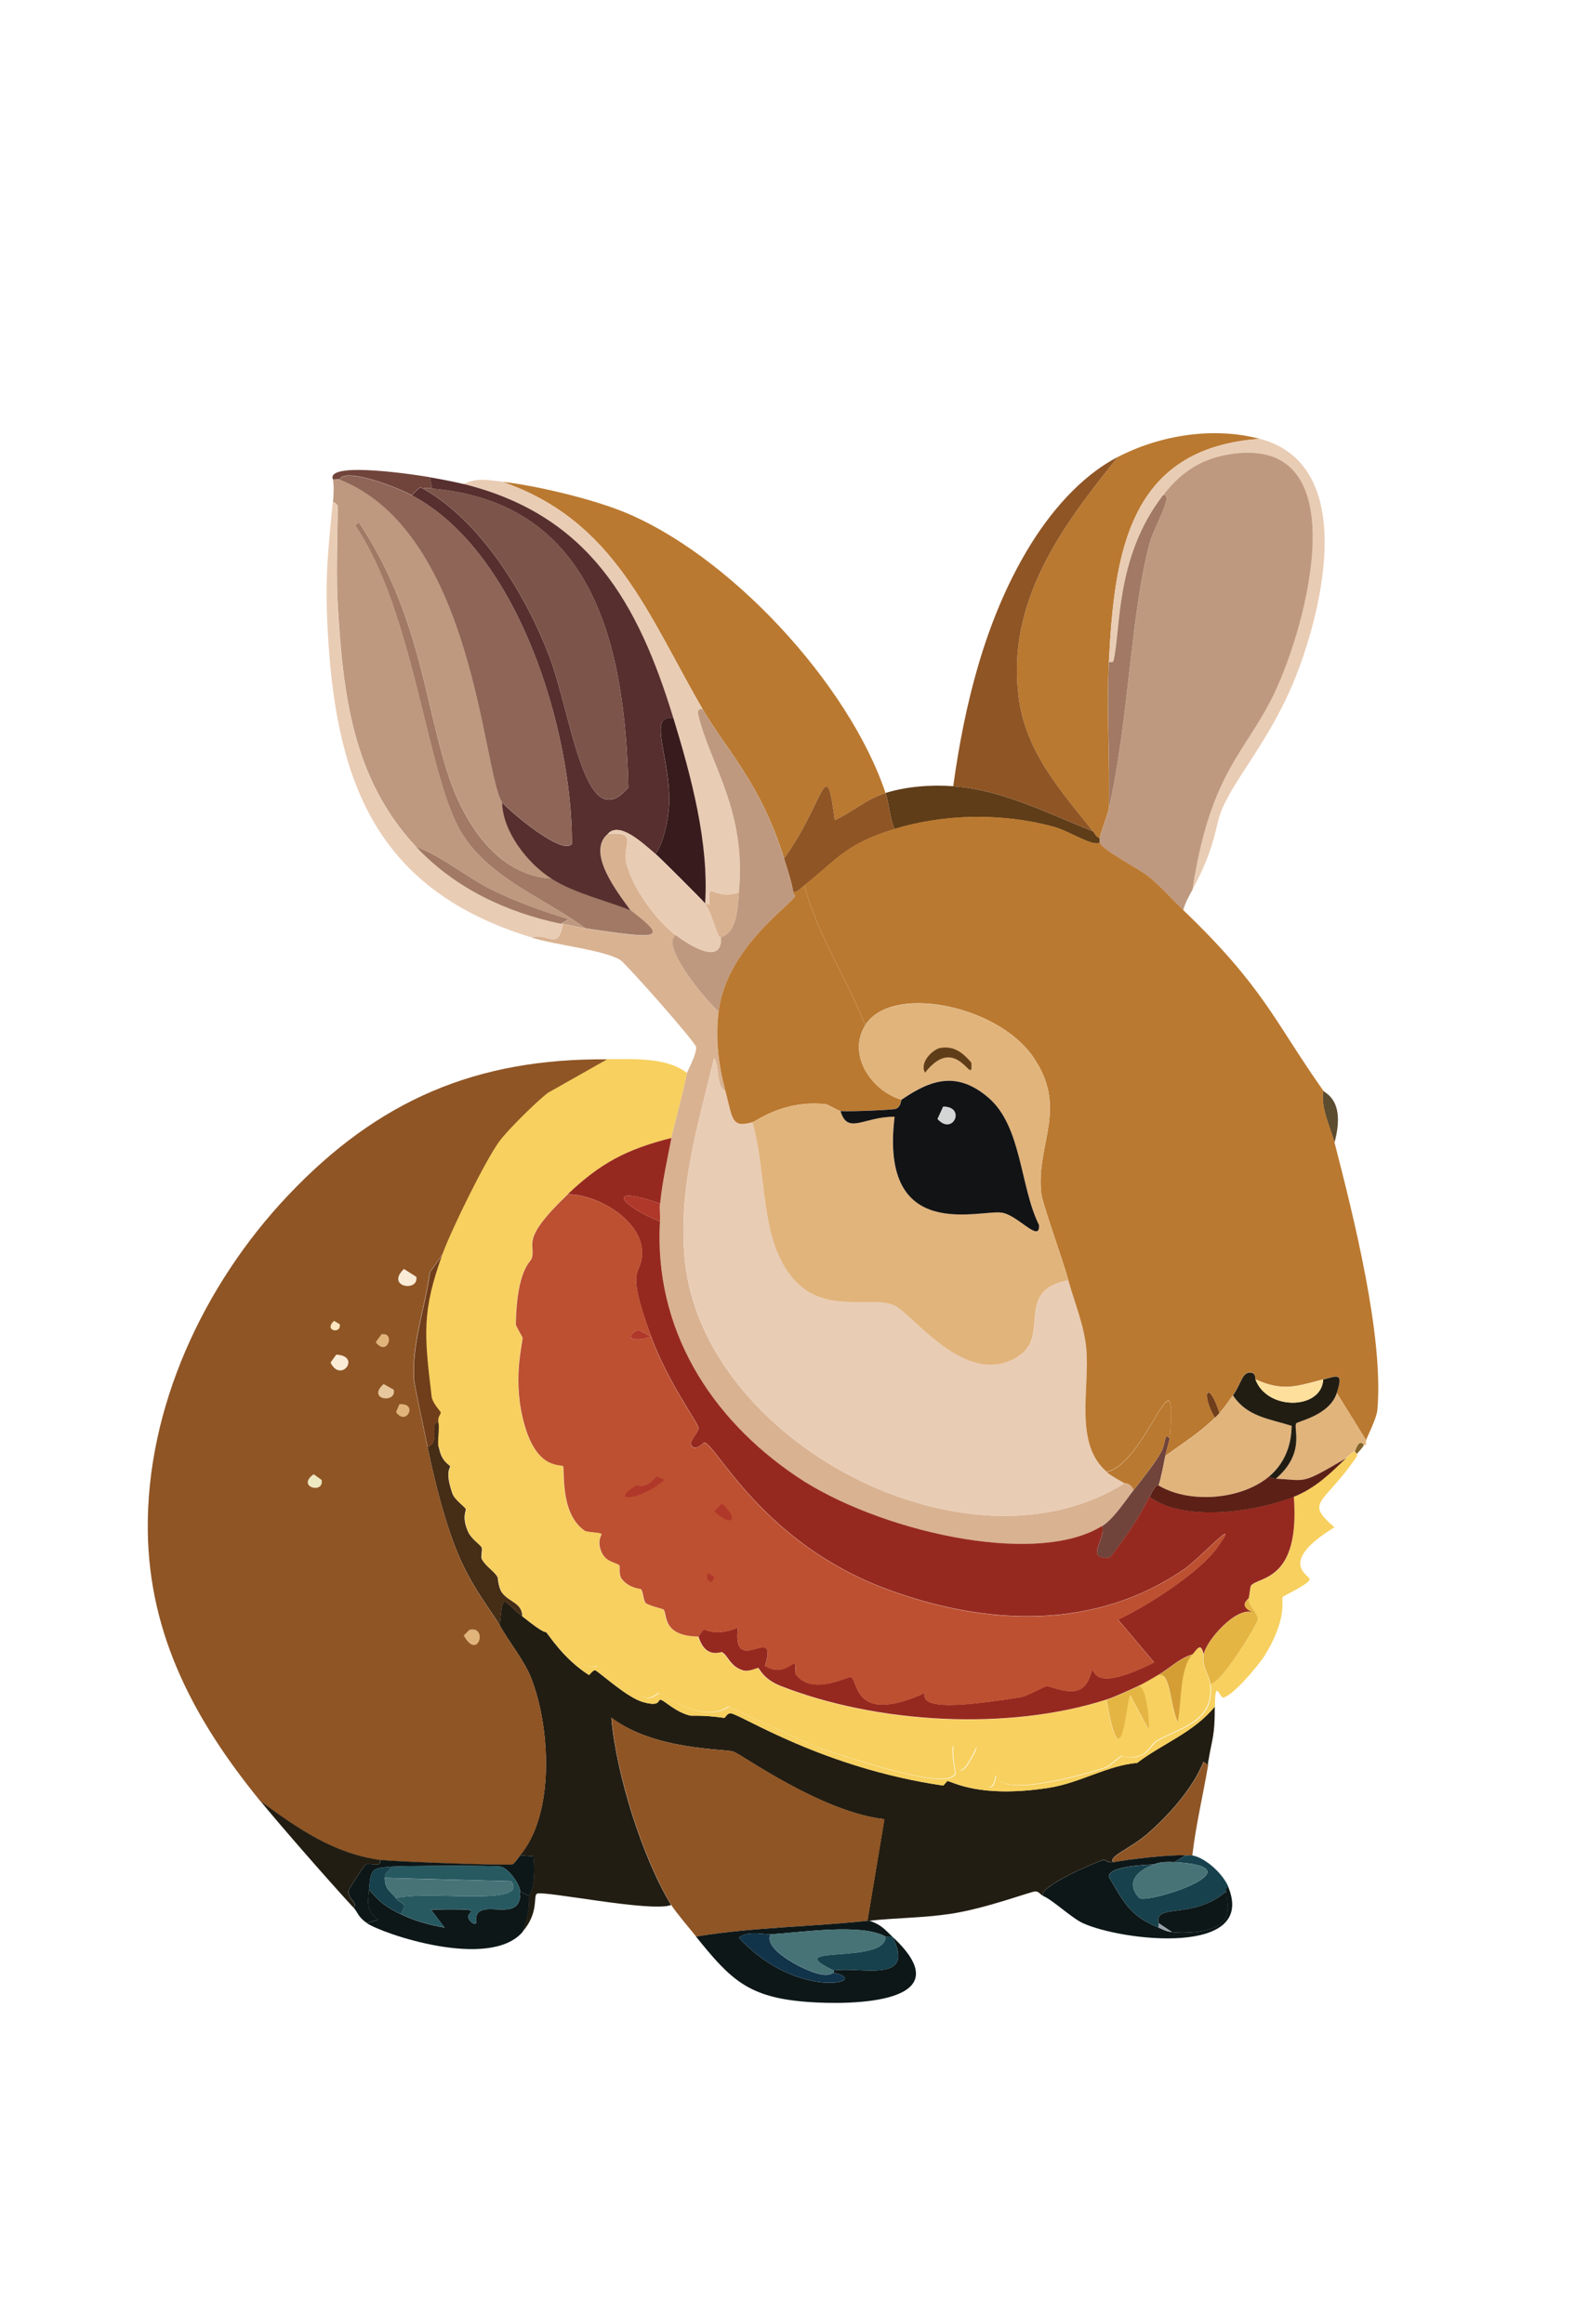 <?xml version="1.0" encoding="UTF-8"?>
<svg xmlns="http://www.w3.org/2000/svg" id="Ebene_1" data-name="Ebene 1" viewBox="0 0 179 262">
  <defs>
    <style>
      .cls-1 {
        fill: #e5b543;
      }

      .cls-1, .cls-2, .cls-3, .cls-4, .cls-5, .cls-6, .cls-7, .cls-8, .cls-9, .cls-10, .cls-11, .cls-12, .cls-13, .cls-14, .cls-15, .cls-16, .cls-17, .cls-18, .cls-19, .cls-20, .cls-21, .cls-22, .cls-23, .cls-24, .cls-25, .cls-26, .cls-27, .cls-28, .cls-29, .cls-30, .cls-31, .cls-32, .cls-33, .cls-34, .cls-35, .cls-36, .cls-37, .cls-38 {
        stroke-width: 0px;
      }

      .cls-2 {
        fill: #121315;
      }

      .cls-3 {
        fill: #703e1b;
      }

      .cls-4 {
        fill: #bf997f;
      }

      .cls-5 {
        fill: #bd5031;
      }

      .cls-6 {
        fill: #5c4c30;
      }

      .cls-7 {
        fill: #ede8c2;
      }

      .cls-8 {
        fill: #d4d6d5;
      }

      .cls-9 {
        fill: #381b1c;
      }

      .cls-10 {
        fill: #b0382a;
      }

      .cls-11 {
        fill: #e9ccb4;
      }

      .cls-12 {
        fill: #70443b;
      }

      .cls-13 {
        fill: #82632b;
      }

      .cls-14 {
        fill: #572f2e;
      }

      .cls-15 {
        fill: #fbe6bf;
      }

      .cls-16 {
        fill: #ba7930;
      }

      .cls-17 {
        fill: #a17964;
      }

      .cls-18 {
        fill: #5c2016;
      }

      .cls-19 {
        fill: #faecd7;
      }

      .cls-20 {
        fill: #7c544a;
      }

      .cls-21 {
        fill: #17414c;
      }

      .cls-22 {
        fill: #e7c79d;
      }

      .cls-23 {
        fill: #fedf9c;
      }

      .cls-24 {
        fill: #d59e35;
      }

      .cls-25 {
        fill: #0d1718;
      }

      .cls-26 {
        fill: #275961;
      }

      .cls-27 {
        fill: #e1b47c;
      }

      .cls-28 {
        fill: #477377;
      }

      .cls-29 {
        fill: #462d16;
      }

      .cls-30 {
        fill: #f7d05f;
      }

      .cls-31 {
        fill: #8f5525;
      }

      .cls-32 {
        fill: #12344a;
      }

      .cls-33 {
        fill: #98a2aa;
      }

      .cls-34 {
        fill: #d9b291;
      }

      .cls-35 {
        fill: #8e6557;
      }

      .cls-36 {
        fill: #221d12;
      }

      .cls-37 {
        fill: #96291f;
      }

      .cls-38 {
        fill: #5f3d18;
      }
    </style>
  </defs>
  <path class="cls-36" d="M58.88,182.21c2.68,2.15,2.54,1.67,2.67,1.78.26.22,1.92,2.98,4.83,4.83.04.03.49-.68.76-.51.76.47,3.57,3.06,5.34,3.56,2.13.6,1.57-.4,2.03-.25.47.15,1.68,1.41,3.31,1.78.19.04,1.29-.1,3.81.25.1.01.34-.58.76-.51,1.25.2,10.35,6.15,23.9,8.14.07.01.43-.52.51-.51.58.08,3.63,1.98,11.44.76,3.48-.54,6.65-2.54,9.92-2.8,2.9-2.2,6.37-3.41,8.77-6.36,0,3.46-.27,3.4-.76,6.36-.01.08.01.17,0,.25l-.51-.38c-1.22,3.04-4,6.15-6.49,8.26-1.76,1.49-4.32,2.48-3.69,3.05-.68.12-.86-.32-1.14-.25-.4.09-7.56,3.08-6.74,4.07-.37-.16-.46-.5-.89-.51-.5-.01-5.56,1.94-9.66,2.54-2.95.44-6.05.44-9.03.76-.08,0-.17,0-.25,0q.95-5.72,1.91-11.44c-7.2-.82-16.14-7.36-17.04-7.63-1.07-.32-8.86-.14-13.73-3.81.55,6.37,3.46,15.69,6.74,21.11-2.2.87-14.49-1.68-15.13-1.27-.45.28.28,2.11-1.65,4.32.95-2.53.7-3.69.76-4.07.04-.24.78-.79.51-4.45l-1.53-.13c3.98-4.73,3.4-14.52,1.27-19.96-.81-2.07-2.47-4.01-3.56-5.98.39-3.93.32-2.79,2.54-1.02"></path>
  <path class="cls-4" d="M38.29,54.05c15.19,6.04,16.12,32.98,18.31,36.36.08,3.33,2.88,6.9,5.59,8.65-6.12-.34-9.92-6.35-11.7-11.82-2.67-8.26-3.2-18.08-10.04-28.35q-.19.19-.38.38c6.7,9.92,8.04,28.13,11.95,34.58,3.13,5.17,9.34,7.36,13.99,10.81-.86-.13-1.69-.34-2.54-.51-.08-.02-.17.02-.25,0l.89-.51c-2.92-.89-5.92-1.95-8.65-3.31-2.89-1.44-5.84-3.95-8.52-4.83-7.33-7.81-8.32-17.58-8.9-27.84-.19-3.41.09-10.15,0-10.68-.01-.07-.35-.4-.51-.38.08-.8.13-1.73,0-2.54.25.03.62-.06.76,0"></path>
  <path class="cls-16" d="M70.07,57.61c12.09,4.82,25.62,19.47,29.75,31.79-2.12.65-3.74,2.15-5.72,3.05-1.06-7.85-1.08-2.09-5.72,4.32-2.64-8.5-6.57-12.33-9.15-16.78-6.17-10.6-9.87-21.3-22.63-25.68,3.8.42,9.93,1.89,13.48,3.31"></path>
  <path class="cls-31" d="M97.79,216.53c-6.42.69-12.93.72-19.32,1.78-.71-.88-2.35-2.82-2.8-3.56-3.27-5.42-6.19-14.74-6.74-21.11,4.87,3.68,12.66,3.5,13.73,3.81.9.27,9.84,6.8,17.04,7.63q-.95,5.72-1.91,11.44"></path>
  <path class="cls-11" d="M56.59,54.3c12.76,4.38,16.46,15.08,22.63,25.68-.54-.1-.61.22-.51.64,1.32,5.57,5.44,10.76,4.58,19.96-3,1.05-3.5-1.7-3.31,1.4l-.51-.13c.45-6.82-1.56-14.3-3.56-20.85-3.96-13.01-9.54-22.94-23.65-26.45,1.66-.72,2.65-.44,4.32-.25"></path>
  <path class="cls-11" d="M46.93,95.5c4.32,4.6,10.09,7.35,16.27,8.65.08.02.17-.02.25,0-.56,3.16-1.83.84-3.56,1.52-17-5.22-21.85-16.83-22.89-33.56-.41-6.57-.1-9.21.51-15.51.16-.02.5.31.51.38.09.53-.19,7.27,0,10.68.58,10.26,1.57,20.03,8.9,27.84"></path>
  <path class="cls-31" d="M136.18,198.99c-.57,3.4-1.39,6.75-1.78,10.17-.24-.04-.51.02-.76,0-1.66-.13-6.29.43-8.14.76-.63-.57,1.93-1.56,3.69-3.05,2.49-2.11,5.26-5.22,6.49-8.26l.51.38Z"></path>
  <path class="cls-29" d="M49.47,160.34c.14.8-.13,1.98,0,2.8.28,1.67,1.21,1.96,1.27,2.16.04.15-.62.58.25,3.05.27.77,1.39,1.45,1.52,1.78.05.12-.49.92.25,2.54.39.86,1.33,1.39,1.53,1.78.11.22-.11,1.05,0,1.27.45.86,1.3,1.29,1.78,2.03.05.08.1,1.22.51,1.78.79,1.07,2.27,1.14,2.29,2.67-2.22-1.77-2.16-2.91-2.54,1.02-.73-1.33-2.98-4.03-4.58-7.76-1.56-3.64-2.76-8.46-3.56-12.33,1.56-.64.08-2.86,1.27-2.8"></path>
  <path class="cls-3" d="M49.98,141.27c-2.41,6.58-2.1,9.26-1.27,16.15.09.79,1,1.68,1.02,1.78.05.3-.37.47-.25,1.14-1.19-.06.28,2.15-1.27,2.8-.33-1.58-1.5-7.12-1.52-7.5-.3-4.14,1.23-8.14,1.78-12.21l1.53-2.16Z"></path>
  <path class="cls-31" d="M68.54,119.4q-3.37,1.91-6.74,3.81c-1.3.99-4.57,4.23-5.47,5.47-1.6,2.19-5.38,9.91-6.36,12.59l-1.53,2.16c-.55,4.07-2.08,8.06-1.78,12.21.03.38,1.2,5.92,1.53,7.5.8,3.87,2.01,8.69,3.56,12.33,1.59,3.73,3.84,6.43,4.58,7.76,1.09,1.97,2.75,3.9,3.56,5.98,2.13,5.44,2.71,15.23-1.27,19.96-.18.21-.66.97-.89,1.02-.73.15-13.44-.31-14.88-.51-5.35-.76-9.24-3.54-13.48-6.61-7.34-8.99-12.57-18.63-12.71-30.51-.17-13.89,6.3-27.74,15.77-37.76,10.16-10.76,21.26-15.53,36.11-15.38"></path>
  <path class="cls-19" d="M45.53,143.05q.7.45,1.4.89c.3,1.76-3.52,1.14-1.4-.89"></path>
  <path class="cls-19" d="M37.9,152.71c2.87.13.52,3.28-.64.89q.32-.45.64-.89"></path>
  <path class="cls-27" d="M52.91,183.73c2.12-.53,1.01,3.59-.64.64q.32-.32.64-.64"></path>
  <path class="cls-22" d="M43.24,156.02q.57.32,1.14.64c.37,1.61-3.12,1.14-1.14-.64"></path>
  <path class="cls-7" d="M35.36,166.19l.89.64c.33,1.64-2.92.8-.89-.64"></path>
  <path class="cls-27" d="M45.02,158.3c2.16-.19.79,2.54-.38.89q.19-.45.38-.89"></path>
  <path class="cls-27" d="M42.99,150.42c1.6-.33.71,2.62-.64.89q.32-.45.64-.89"></path>
  <path class="cls-15" d="M37.65,148.9q.32.19.64.38c.24,1.14-1.87.77-.64-.38"></path>
  <path class="cls-34" d="M76.17,105.41c-1.78,1.2,3.39,7.36,4.83,8.65-.37,3.01-.02,5.95.76,8.9-1.05-.32-.61-2.71-1.27-3.69-1.82,7.67-4.05,14.58-3.31,22.63,1.92,20.7,31.95,36.44,49.59,25.3.06.03.62-.12,1.02.76-.95,1.22-2.28,3.27-3.56,4.07-7.58,4.72-25.47.5-34.46-5.59-9.81-6.65-16.05-16.72-15.38-28.73.04-.67-.06-1.37,0-2.03.22-2.31.83-5.07,1.27-7.37.22-1.13,1.19-4.54,1.78-7.37.03-.15,1.16-2.23,1.02-2.92-.13-.63-7.97-9.45-8.52-9.79-1.86-1.15-7.1-1.64-10.04-2.54,1.73-.68,3,1.63,3.56-1.53.85.17,1.68.38,2.54.51,8.33,1.23,9.43,1.29,5.09-2.03-1.43-1.97-5.07-6.56-2.54-8.65,3.48-.25,1.61,1.23,2.03,3.18.59,2.76,3.33,6.54,5.59,8.26"></path>
  <path class="cls-6" d="M150.42,128.81c-.41-1.61-1.59-3.91-1.27-5.85.19.27,2.59,1.04,1.27,5.85"></path>
  <path class="cls-17" d="M62.19,99.06c2.53,1.62,6.11,2.44,8.9,3.56,4.35,3.32,3.24,3.26-5.09,2.03-4.65-3.44-10.85-5.63-13.99-10.81-3.91-6.46-5.25-24.66-11.95-34.58q.19-.19.38-.38c6.84,10.27,7.37,20.1,10.04,28.35,1.77,5.48,5.57,11.49,11.7,11.82"></path>
  <path class="cls-17" d="M63.2,104.14c-6.18-1.3-11.95-4.04-16.27-8.65,2.67.89,5.63,3.39,8.52,4.83,2.73,1.36,5.73,2.42,8.65,3.31l-.89.51Z"></path>
  <path class="cls-4" d="M79.22,79.98c2.59,4.45,6.51,8.28,9.15,16.78.26.85.99,3.17,1.02,3.81,0,.25.26.34.26.38-.2.89-7.74,5.76-8.65,13.1-1.44-1.29-6.62-7.45-4.83-8.65,1.42,1.08,5.28,3.58,5.09.25,1.84-.56,1.87-3.32,2.03-5.09.86-9.21-3.26-14.39-4.58-19.96-.1-.42-.03-.74.51-.64"></path>
  <path class="cls-38" d="M107.45,88.63c5.53.4,10.71,3.08,15.77,5.09.22.27.36.68.76.76,0,.16-.03.36,0,.51-.81.51-3.39-1.28-5.21-1.78-5.7-1.56-12.28-1.48-17.93.25-.57-1.22-.61-2.85-1.02-4.07,2.41-.74,5.12-.94,7.63-.76"></path>
  <path class="cls-31" d="M99.82,89.39c.41,1.22.45,2.85,1.02,4.07-5.52,1.7-6.34,3.3-10.17,6.36-.37.29-.75.76-1.27.76-.02-.65-.75-2.97-1.02-3.81,4.64-6.41,4.67-12.17,5.72-4.32,1.98-.9,3.6-2.4,5.72-3.05"></path>
  <path class="cls-16" d="M142.03,49.47c-14.87,1.02-16.41,12.92-17.04,25.17-.28,5.47.13,11.05,0,16.53-.2.89-1.01,2.88-1.02,3.31-.4-.08-.55-.49-.76-.76-3.71-4.62-7.6-8.97-8.39-15.13-1.38-10.75,4.8-19.16,11.19-27.08,4.78-2.47,10.79-3.43,16.02-2.03"></path>
  <path class="cls-31" d="M123.22,93.72c-5.05-2.01-10.24-4.69-15.77-5.09,1.26-9.18,3.59-18.68,8.39-26.7,2.42-4.05,5.92-8.23,10.17-10.42-6.39,7.92-12.57,16.33-11.19,27.08.79,6.16,4.69,10.51,8.39,15.13"></path>
  <path class="cls-11" d="M142.03,49.47c11,2.94,7.07,19.05,4.07,26.7-2.77,7.06-6.81,11.34-8.39,15.13-.75,1.81-.59,3.96-3.31,9.03,2.03-13.29,5.97-15.42,9.15-22,3.83-7.91,9.66-29.71-5.21-27.08-3.14.56-5.32,2.1-7.25,4.58-5.42,6.99-4.74,15.13-5.59,18.69-.04.19-.34.13-.51.13.63-12.26,2.16-24.15,17.04-25.17"></path>
  <path class="cls-4" d="M134.4,100.33c-.39.72-.83,1.48-1.02,2.29-1.31-1.26-2.52-2.67-3.94-3.81-1.04-.84-5.31-3.03-5.47-3.81-.03-.15,0-.35,0-.51.01-.42.82-2.41,1.02-3.31,2.28-10.25,2.42-21.73,4.58-29.88.53-2.01,2.77-5.61,1.53-5.47,1.92-2.48,4.1-4.02,7.25-4.58,14.87-2.63,9.04,19.17,5.21,27.08-3.18,6.57-7.13,8.7-9.15,22"></path>
  <path class="cls-17" d="M125,91.17c.13-5.48-.28-11.06,0-16.53.17,0,.46.06.51-.13.85-3.56.17-11.69,5.59-18.69,1.25-.14-.99,3.46-1.53,5.47-2.16,8.15-2.3,19.63-4.58,29.88"></path>
  <path class="cls-14" d="M52.27,54.56c14.11,3.51,19.69,13.44,23.65,26.45-3.09-.62-.25,4.57-.51,9.79-.08,1.55-.6,4.2-1.53,5.47-1.4-1.19-4.03-3.7-5.34-2.29-2.53,2.09,1.11,6.67,2.54,8.65-2.79-1.12-6.37-1.94-8.9-3.56-2.72-1.74-5.52-5.31-5.59-8.64.39.6,6.74,6.13,7.88,4.7.03-12.78-6.01-32.93-18.05-39.29,1.28-1.38.97-.71,1.27-.76,6.55,3.7,11.61,12.02,14.24,18.94,2.52,6.65,3.97,20.56,8.9,14.75-.38-15.52-3.66-32.08-22.12-33.69q-.13-.64-.25-1.27c1,.16,2.86.53,3.81.76"></path>
  <path class="cls-12" d="M48.46,53.79q.13.64.25,1.27c-.54-.05-.27-.13-1.02,0-.3.05,0-.62-1.27.76-2.32-1.22-7.69-3.08-8.14-1.78-.14-.06-.51.03-.76,0-.73-1.88,7.53-.81,10.93-.25"></path>
  <path class="cls-35" d="M46.42,55.83c12.04,6.36,18.08,26.51,18.05,39.29-1.14,1.42-7.49-4.1-7.88-4.7-2.19-3.38-3.12-30.33-18.31-36.36.45-1.3,5.82.56,8.14,1.78"></path>
  <path class="cls-20" d="M48.71,55.07c18.47,1.61,21.74,18.17,22.12,33.69-4.94,5.81-6.38-8.1-8.9-14.75-2.63-6.92-7.69-15.24-14.24-18.94.75-.13.47-.05,1.02,0"></path>
  <path class="cls-9" d="M75.92,81c2,6.56,4.01,14.03,3.56,20.85-.23-.32-5.07-5.15-5.59-5.59.93-1.27,1.45-3.92,1.53-5.47.26-5.22-2.58-10.41.51-9.79"></path>
  <path class="cls-11" d="M73.88,96.26c.53.45,5.37,5.27,5.59,5.59.94,1.34,1.35,3.9,1.78,3.81.2,3.33-3.66.83-5.09-.25-2.26-1.72-5-5.51-5.59-8.26-.42-1.95,1.45-3.43-2.03-3.18,1.31-1.41,3.94,1.1,5.34,2.29"></path>
  <path class="cls-34" d="M83.29,100.58c-.16,1.76-.19,4.53-2.03,5.09-.44.09-.85-2.47-1.78-3.81q.25.06.51.13c-.2-3.1.31-.35,3.31-1.4"></path>
  <path class="cls-25" d="M98.04,216.53c1.34.48,1.64.94,2.54,1.78-.29-.03-.68.05-.76,0-2.73-1.52-9.44-.47-12.97-.25-.63.04-2.61-.47-3.56.38,6.64,7.24,15.21,4.91,10.68,3.94v-.26c3.04-.45,9.35,1.58,6.61-3.81,8.18,7.6-4.6,7.74-9.54,7.37-6.67-.5-8.64-2.46-12.59-7.37,6.4-1.06,12.91-1.09,19.33-1.78.08,0,.17,0,.25,0"></path>
  <path class="cls-28" d="M99.82,218.31c.12,3.24-12.21.81-5.85,3.81v.25c-.1-.02-.43.57-2.16,0-1.55-.52-5.81-2.67-4.96-4.32,3.53-.21,10.24-1.27,12.97.25"></path>
  <path class="cls-21" d="M100.58,218.31c2.74,5.4-3.57,3.36-6.61,3.81-6.37-3,5.96-.57,5.85-3.81.09.05.47-.03.76,0"></path>
  <path class="cls-32" d="M86.85,218.06c-.85,1.65,3.4,3.81,4.96,4.32,1.73.57,2.06-.02,2.16,0,4.53.96-4.04,3.3-10.68-3.94.95-.85,2.93-.34,3.56-.38"></path>
  <path class="cls-25" d="M133.64,209.16q-.64.38-1.27.76c-1.83-.1-2.17.25-2.29.25-.89.07-5.11.16-5.09,1.4,1.66,2.82,2.37,4.42,5.59,5.72.63.26.71.39,1.52.51,1.41.2,4.08.02,5.21-.76,1.49-1.03,1.02-2.21.89-3.81-.02-.3-.05-.53.25-.51,3.23,7.87-12.01,6.09-16.4,4.07-1.27-.59-3.37-2.59-4.45-3.05-.82-.99,6.33-3.98,6.74-4.07.29-.06.47.38,1.14.25,1.85-.33,6.47-.89,8.14-.76"></path>
  <path class="cls-21" d="M134.4,209.16c1.57.3,3.48,2.13,4.07,3.56-.3-.02-.28.21-.25.51-3.86,3.25-8.07,1.26-7.63,3.56.03.16-.01.34,0,.51-3.23-1.31-3.93-2.91-5.59-5.72-.03-1.24,4.19-1.33,5.09-1.4-1.96.68-3.27,2.07-1.65,3.81,1.41.54,13.64-3.54,3.94-4.07q.64-.38,1.27-.76c.25.02.52-.04.76,0"></path>
  <path class="cls-28" d="M132.37,209.92c9.7.52-2.53,4.61-3.94,4.07-1.61-1.75-.31-3.14,1.65-3.81.11,0,.46-.35,2.29-.25"></path>
  <path class="cls-25" d="M132.12,217.81l-1.53-1.02c-.44-2.3,3.77-.31,7.63-3.56.13,1.61.6,2.78-.89,3.81-1.13.78-3.8.96-5.21.76"></path>
  <path class="cls-33" d="M132.12,217.81c-.81-.11-.89-.25-1.53-.51-.01-.17.03-.35,0-.51l1.53,1.02Z"></path>
  <path class="cls-11" d="M81.77,122.96c.85,3.21.66,4.23,3.05,3.56,1.3,4.45,1.07,10.47,2.8,14.62,3.32,7.99,9.79,4.72,13.1,5.98,2.06.79,8.08,9.48,13.99,5.85,3.84-2.36-.46-7.46,5.72-8.65.7,2.58,1.78,5.02,2.03,7.76.41,4.44-1.42,10.7,2.29,13.86.57.49,1.38.9,2.03,1.27-17.64,11.14-47.66-4.6-49.59-25.3-.75-8.05,1.48-14.96,3.31-22.63.66.98.22,3.37,1.27,3.69"></path>
  <path class="cls-12" d="M131.86,162.12c0,.1-.35,1.24-.51,2.03-.17.85-.51,2.68-.76,3.31-.03.08-.16-.45-1.02,1.27-1.21,2.45-2.79,4.7-4.45,6.87-3,.33-.36-2.17-.89-3.56,1.28-.8,2.61-2.85,3.56-4.07.88-1.13,2.4-3.03,3.05-4.2.68-1.21.3-2.26,1.02-1.65"></path>
  <path class="cls-16" d="M123.98,94.99c.16.78,4.43,2.97,5.47,3.81,1.42,1.15,2.63,2.56,3.94,3.81,9.1,8.73,10.22,12.47,15.77,20.34-.31,1.94.86,4.24,1.27,5.85,2.15,8.37,5.56,21.87,4.83,30.13-.09,1.02-1.26,3.25-1.27,3.43q-1.65-2.67-3.31-5.34c.77-2.38.1-1.95-1.53-1.53-2.87.75-4.52,1.43-7.63,0-.04-.02.03-.67-.38-.76-1.13-.26-1.15,1.14-2.16,2.54-.51.71-.93,1.37-1.53,2.03-1.27-3.99-2.16-2.27-.51.51-1.59,1.62-3.76,2.98-5.59,4.32.16-.79.5-1.93.51-2.03.98-10.92-2.6,2.84-7.12,3.81-3.7-3.16-1.88-9.42-2.29-13.86-.25-2.73-1.33-5.17-2.03-7.75-.64-2.36-2.91-8.55-3.05-9.79-.62-5.6,3.17-9.62-1.02-15.51-4.08-5.74-15.92-8.09-18.82-3.43-2.04-5.2-5.39-10.16-6.87-15.77,3.83-3.05,4.65-4.66,10.17-6.36,5.65-1.74,12.23-1.81,17.93-.25,1.83.5,4.4,2.29,5.21,1.78"></path>
  <path class="cls-16" d="M97.53,115.58c-2.05,3.29.65,7.37,4.07,8.39-.05.03-.05.79-.64,1.02-.29.11-4.9.34-6.23.25-.21-.01-1.38-.73-1.65-.76-4.7-.53-7.85,1.92-8.27,2.03-2.39.67-2.2-.35-3.05-3.56-.78-2.94-1.13-5.89-.76-8.9.9-7.34,8.45-12.21,8.65-13.1,0-.04-.25-.13-.26-.38.52,0,.9-.47,1.27-.76,1.48,5.61,4.83,10.56,6.87,15.77"></path>
  <path class="cls-16" d="M131.86,162.12c-.72-.6-.33.44-1.02,1.65-.66,1.16-2.17,3.06-3.05,4.2-.4-.88-.96-.73-1.02-.76-.65-.37-1.46-.78-2.03-1.27,4.52-.97,8.1-14.73,7.12-3.81"></path>
  <path class="cls-3" d="M137.46,159.32c-.18.2-.33.33-.51.51-1.66-2.78-.76-4.5.51-.51"></path>
  <path class="cls-27" d="M153.98,162.37c0,.17-.02.35,0,.51h-.25c-.61-.81-.96.71-1.02.76-.05.04-.02-.2-1.02.76-5.1,3-4.36,2.47-7.88,2.29,3.34-2.86,1.98-5.6,2.29-6.23.13-.27,3.75-.89,4.58-3.43q1.65,2.67,3.31,5.34"></path>
  <path class="cls-27" d="M143.05,166.44c-3.14,2.64-8.97,3.1-12.46,1.02.25-.62.59-2.46.76-3.31,1.84-1.35,4-2.7,5.59-4.32.18-.18.33-.31.51-.51.59-.66,1.01-1.32,1.52-2.03,1.57,2.4,4.12,2.65,6.61,3.43-.02,2.21-.8,4.26-2.54,5.72"></path>
  <path class="cls-36" d="M141.52,155.51c1.31,3.55,7.47,3.42,7.63,0,1.62-.42,2.3-.85,1.53,1.53-.83,2.55-4.45,3.17-4.58,3.43-.31.63,1.05,3.36-2.29,6.23-.15,0-.62-.12-.76-.25,1.74-1.47,2.52-3.51,2.54-5.72-2.49-.78-5.04-1.03-6.61-3.43,1.01-1.41,1.03-2.8,2.16-2.54.41.09.34.74.38.76"></path>
  <path class="cls-23" d="M149.15,155.51c-.16,3.42-6.32,3.55-7.63,0,3.11,1.43,4.75.75,7.63,0"></path>
  <path class="cls-13" d="M153.73,162.88c-.03.24-.76.95-.76,1.02q-.13-.13-.25-.25c.06-.06.41-1.57,1.02-.76"></path>
  <path class="cls-25" d="M45.15,215.77c1.55.77,3.26,1.23,4.96,1.53q-.76-1.02-1.53-2.03c6.56-.1,4.03.1,4.2.89.05.25.58.91.89.63-.42-3.45,5.23.54,4.96-3.56q.51.25,1.02.51c-.06.38.19,1.54-.76,4.07-3.76,4.3-15.8.18-17.55-1.02q.64-.19,1.27-.38c-1.39-1.02-1.14-1.94-1.02-3.43,1.14,1.43,1.95,2,3.56,2.8"></path>
  <path class="cls-36" d="M42.86,209.67c.18.95-1.24.29-1.65.51-.16.08-1.87,2.75-1.91,2.92-.22.93,1.16,1.49.51,1.91-2.56-2.77-8.07-9.06-10.43-11.95,4.24,3.07,8.13,5.85,13.48,6.61"></path>
  <path class="cls-25" d="M59.65,213.74q-.51-.25-1.02-.51c-.06-.88-1.31-2.58-2.16-2.8-.6-.15-11.01-.11-12.33,0-2.2.17-2.36.19-2.54,2.54-.12,1.49-.37,2.41,1.02,3.43q-.64.19-1.27.38c-1.02-.7-1.01-1.22-1.53-1.78.66-.41-.73-.98-.51-1.91.04-.17,1.75-2.84,1.91-2.92.42-.22,1.83.45,1.65-.51,1.43.2,14.15.66,14.88.51.22-.05.71-.81.89-1.02l1.52.13c.27,3.66-.47,4.21-.51,4.45"></path>
  <path class="cls-26" d="M58.63,213.23c.27,4.1-5.38.11-4.96,3.56-.31.27-.84-.38-.89-.64-.17-.79,2.36-.99-4.2-.89q.76,1.02,1.53,2.03c-1.7-.3-3.41-.76-4.96-1.53.95-1.36-.08-1.16-.51-1.78,3.66-.93,15.07,1.01,12.97-1.91q-7.12-.19-14.24-.38c0-.7.56-.73.76-1.27,1.33-.11,11.73-.15,12.33,0,.85.22,2.1,1.92,2.16,2.8"></path>
  <path class="cls-21" d="M44.13,210.43c-.21.54-.75.57-.76,1.27-.02,1.33.85,1.69,1.27,2.29.43.62,1.46.42.51,1.78-1.61-.8-2.42-1.36-3.56-2.8.19-2.35.34-2.37,2.54-2.54"></path>
  <path class="cls-28" d="M44.64,213.99c-.42-.6-1.29-.96-1.27-2.29q7.12.19,14.24.38c2.1,2.92-9.31.97-12.97,1.91"></path>
  <path class="cls-30" d="M77.44,120.92c-.58,2.84-1.56,6.24-1.78,7.37-5.02,1.28-7.97,2.8-11.7,6.36-5.53,5.28-3.51,5.54-4.07,7.25-.12.37-1.67,1.25-1.78,7.37,0,.21.76,1.44.76,1.53,0,.8-1.2,4.91.25,9.92,1.48,5.07,4.15,4.29,4.32,4.58.21.34-.4,5.3,2.42,7.25.31.21,1.78.18,1.91.38.06.09-.56.75,0,2.03.53,1.21,1.72,1.14,2.03,1.53.05.06-.1,1.09.25,1.52.89,1.08,2.07,1.06,2.16,1.14.23.22.27,1.29.51,1.53.32.32,1.96.68,2.03.76.48.55-.23,2.98,3.94,3.05.79,2.62,2.52,1.69,2.67,1.78.69.41.87,1.57,2.29,2.03.73.24,1.65-.29,1.78-.25.16.04.52,1.24,2.54,2.03,10.82,4.25,25.64,5.1,36.74,1.53,1.71,10.06,2.23-.29,2.67-.51q1.02,1.91,2.03,3.81c.26-.05-.2-5.17-1.14-4.83.72-.33,1.59-.87,2.29-1.27,1.34-.34,1.21,3.02,2.16,5.34.45-2.17.19-6.04,1.65-7.63.53-.58.93-1.44,1.27,0-.22,1.4.65,2.27.76,3.31.45,4.16-3.09,4.8-5.98,6.36-.41.22-1.14,1.33-1.53,1.53-1.49.76-2.19.12-2.54.25-.28.11-1.27,1.1-1.78,1.27-2.39.8-13.65,4.05-12.21,0-.42,4.47-2.09,1.31-2.29-2.29-.23.45-1.37,3.06-2.03,2.54-.6-4.06-.97-3.03-.38.38-.71,2.31-13.46-2.32-15.64-2.92q-4.96-2.29-9.92-4.58c-2.97,2-7.2-1.3-7.88-1.52-.08-.03-.79.74-1.53.51-2.18-.7-4.93-3.31-5.34-3.56-.15-.09-.84.64-2.8-1.02q-3.88-3.88-7.76-7.76c-1.12-2.48-2.46-4.67-3.81-7.12-.1-3.1-1.41-3.08-1.78-4.07-.5-1.34.23-3.5-1.78-4.7-.13-.81.14-1.99,0-2.8-.12-.67.3-.84.25-1.14-.02-.1-.92-.99-1.02-1.78-.82-6.89-1.14-9.56,1.27-16.15.98-2.68,4.76-10.4,6.36-12.59.9-1.24,4.17-4.47,5.47-5.47q3.37-1.91,6.74-3.81c2.85.03,6.55-.25,8.9,1.53"></path>
  <path class="cls-30" d="M136.44,189.84c1.3-.11,5.3-6.79,5.34-7.25.07-.73-1.16-1.66-1.02-2.41.08-.28.18-1.31.25-1.4.89-1.08,5.57-.43,4.83-10.04,2.4-.97,4.05-2.59,5.85-4.32,1-.96.97-.72,1.02-.76q.13.13.25.25c0,.08,0,.17,0,.25-3.73,5.51-6,5.04-2.54,8.01-6.51,3.99-2.8,5.41-2.8,5.85,0,.54-2.98,1.87-3.05,2.03-.14.33.58,2.38-2.03,6.61-.59.96-3.73,4.72-4.7,4.7-.35,0-.89-2.24-.89,1.02-2.4,2.94-5.87,4.15-8.77,6.36-3.27.26-6.44,2.25-9.92,2.8-7.81,1.22-10.86-.69-11.44-.76-.08,0-.44.52-.51.51-13.55-1.99-22.65-7.94-23.9-8.14-.42-.07-.67.52-.76.51-2.52-.35-3.63-.21-3.81-.25-1.62-.37-2.83-1.63-3.31-1.78-.46-.14.09.86-2.03.25-1.77-.5-4.58-3.09-5.34-3.56-.27-.17-.72.54-.76.51-2.91-1.85-4.57-4.61-4.83-4.83-.13-.11.01.37-2.67-1.78-.01-1.53-1.5-1.6-2.29-2.67-.41-.56-.46-1.7-.51-1.78-.48-.74-1.33-1.17-1.78-2.03-.11-.22.11-1.05,0-1.27-.2-.39-1.13-.92-1.53-1.78-.74-1.63-.21-2.42-.25-2.54-.14-.33-1.25-1.01-1.52-1.78-.87-2.47-.21-2.9-.25-3.05-.06-.2-.99-.49-1.27-2.16,2.01,1.21,1.28,3.36,1.78,4.7.37.99,1.68.97,1.78,4.07,1.35,2.45,2.69,4.64,3.81,7.12q3.88,3.88,7.76,7.76c1.96,1.65,2.65.92,2.8,1.02.4.25,3.16,2.86,5.34,3.56.74.24,1.45-.53,1.52-.51.68.22,4.91,3.52,7.88,1.53q4.96,2.29,9.92,4.58c2.18.61,14.93,5.24,15.64,2.92-.58-3.41-.22-4.44.38-.38.66.52,1.8-2.09,2.03-2.54.2,3.6,1.87,6.76,2.29,2.29-1.45,4.04,9.82.8,12.21,0,.51-.17,1.5-1.16,1.78-1.27.35-.14,1.05.51,2.54-.26.39-.2,1.12-1.3,1.53-1.52,2.89-1.56,6.42-2.19,5.98-6.36"></path>
  <path class="cls-1" d="M136.44,189.84c-.11-1.04-.99-1.91-.76-3.31.24-1.5,3.73-5.55,5.59-4.7-1.81-.79-.55-1.51-.51-1.65-.14.75,1.09,1.68,1.02,2.41-.04.45-4.04,7.14-5.34,7.25"></path>
  <path class="cls-1" d="M128.3,190.09c.95-.34,1.4,4.78,1.14,4.83q-1.02-1.91-2.03-3.81c-.44.22-.96,10.57-2.67.51.9-.29,2.63-1.09,3.56-1.53"></path>
  <path class="cls-24" d="M134.4,186.53c-1.46,1.59-1.2,5.46-1.65,7.63-.95-2.32-.82-5.68-2.16-5.34,1.24-.72,2.37-1.89,3.81-2.29"></path>
  <path class="cls-37" d="M74.39,135.67c-6.36-2.22-4.43.24,0,2.03-.67,12.02,5.57,22.09,15.38,28.73,8.99,6.09,26.88,10.31,34.46,5.59.53,1.39-2.11,3.89.89,3.56,1.66-2.17,3.24-4.41,4.45-6.87,3.85,2.93,12.12,1.69,16.27,0,.73,9.61-3.95,8.97-4.83,10.04-.08.09-.18,1.12-.25,1.4-.04.14-1.3.87.51,1.65-1.86-.84-5.35,3.2-5.59,4.7-.34-1.44-.74-.58-1.27,0-1.44.4-2.57,1.57-3.81,2.29-.7.4-1.57.94-2.29,1.27-.93.43-2.66,1.24-3.56,1.52-11.1,3.58-25.92,2.72-36.74-1.52-2.02-.79-2.39-1.99-2.54-2.03-.13-.04-1.05.49-1.78.25-1.42-.47-1.6-1.62-2.29-2.03-.15-.09-1.88.84-2.67-1.78.05,0,.43-.76.64-.76.2,0,1.55.77,3.81-.25-.72,5.84,4.65-.75,3.05,4.32,1.89,1.21,3.12-.41,3.31-.25.3.25,0,.97.13,1.14,1.75,2.57,5.9.28,6.23.38.91.28.17,5.5,8.39,1.78-.85,2.3,6.5,1.13,10.68.51.85-.13,2.6-1.21,3.05-1.27.24-.04,1.97.8,3.31.51,1.44-.31,1.63-2.24,1.78-2.29.37-.12-.04,2.64,6.99-.89q-2.03-2.41-4.07-4.83c3.28-1.53,9.17-5.3,11.19-8.14,2.91-4.08-1.92,1.19-3.69,2.42-10.13,7.02-22.44,6.41-33.56,2.29-14.09-5.22-19.26-16.41-20.6-16.53-.07,0-.91,1.03-1.4.38-.4-.52.8-1.48.76-2.03-.04-.58-3.43-5.1-5.34-10.3-2.99-8.14-1.12-6.69-1.02-9.28.15-3.73-4.99-6.77-8.39-6.74,3.73-3.56,6.67-5.08,11.7-6.36-.44,2.31-1.05,5.06-1.27,7.37"></path>
  <path class="cls-10" d="M74.39,135.67c-.06.67.04,1.36,0,2.03-4.43-1.79-6.36-4.26,0-2.03"></path>
  <path class="cls-18" d="M151.7,164.41c-1.79,1.74-3.44,3.35-5.85,4.32-4.16,1.68-12.43,2.93-16.27,0,.85-1.72.99-1.2,1.02-1.27,3.49,2.08,9.32,1.62,12.46-1.02.14.13.62.25.76.25,3.53.18,2.78.71,7.88-2.29"></path>
  <path class="cls-5" d="M73.38,150.68q-.7-.38-1.4-.76c-1.89.83-.46,1.49,1.4.76,1.91,5.2,5.3,9.72,5.34,10.3.04.55-1.16,1.51-.76,2.03.49.65,1.33-.39,1.4-.38,1.34.12,6.51,11.31,20.6,16.53,11.13,4.13,23.43,4.73,33.57-2.29,1.76-1.22,6.59-6.49,3.69-2.42-2.02,2.83-7.9,6.6-11.19,8.14l4.07,4.83c-7.03,3.53-6.62.77-6.99.89-.15.05-.34,1.98-1.78,2.29-1.34.29-3.06-.54-3.31-.51-.45.06-2.2,1.15-3.05,1.27-4.18.62-11.53,1.79-10.68-.51-8.22,3.72-7.48-1.5-8.39-1.78-.33-.1-4.48,2.19-6.23-.38-.12-.17.18-.89-.13-1.14-.18-.15-1.42,1.47-3.31.25,1.6-5.07-3.77,1.52-3.05-4.32-2.26,1.02-3.62.25-3.81.25-.21,0-.59.76-.64.76-4.17-.07-3.46-2.5-3.94-3.05-.07-.08-1.72-.44-2.03-.76-.23-.24-.28-1.31-.51-1.53-.09-.08-1.27-.06-2.16-1.14-.36-.43-.21-1.47-.26-1.52-.31-.38-1.51-.32-2.03-1.53-.56-1.29.06-1.95,0-2.03-.13-.2-1.6-.17-1.91-.38-2.82-1.95-2.21-6.91-2.42-7.25-.17-.29-2.85.5-4.32-4.58-1.46-5-.25-9.12-.25-9.92,0-.09-.77-1.31-.76-1.53.11-6.13,1.66-7.01,1.78-7.37.56-1.71-1.47-1.96,4.07-7.25,3.4-.03,8.55,3.01,8.39,6.74-.11,2.59-1.97,1.14,1.02,9.28"></path>
  <path class="cls-10" d="M74.01,166.44l.89.38c-2.71,2.38-6.44,2.62-3.18.63.12-.07,1.03.58,2.29-1.02"></path>
  <path class="cls-10" d="M81.39,169.49c1.97,1.85,1.16,2.72-.89.89l.89-.89Z"></path>
  <path class="cls-10" d="M73.38,150.68c-1.86.73-3.29.07-1.4-.76q.7.38,1.4.76"></path>
  <path class="cls-10" d="M79.86,177.38l.64.38c-.26,1.33-1.17-.09-.64-.38"></path>
  <path class="cls-27" d="M120.42,144.32c-6.18,1.19-1.89,6.29-5.72,8.65-5.91,3.64-11.92-5.06-13.99-5.85-3.3-1.26-9.77,2.01-13.1-5.98-1.73-4.15-1.49-10.17-2.8-14.62.42-.12,3.57-2.56,8.27-2.03.27.03,1.44.75,1.65.76.82,2.72,2.59.62,6.1.63-1.75,14.3,9.58,10.42,12.08,10.81,1.84.28,4.3,3.49,4.2,1.4-2.16-4.27-1.93-11.14-5.72-14.37-3.5-2.98-6.44-2.07-9.79.25-3.41-1.02-6.12-5.1-4.07-8.39,2.9-4.65,14.74-2.31,18.82,3.43,4.18,5.9.4,9.91,1.02,15.51.14,1.24,2.41,7.43,3.05,9.79"></path>
  <path class="cls-38" d="M106.05,118.13c1.52-.25,2.52.59,3.43,1.65.27,3.07-1.57-3.51-5.21,1.14-.65-1.12.84-2.64,1.78-2.8"></path>
  <path class="cls-2" d="M94.74,125.25c1.33.08,5.94-.14,6.23-.25.59-.22.59-.98.64-1.02,3.35-2.32,6.29-3.24,9.79-.25,3.79,3.23,3.57,10.09,5.72,14.37.11,2.09-2.36-1.12-4.2-1.4-2.49-.38-13.83,3.5-12.08-10.81-3.51-.02-5.28,2.08-6.1-.64"></path>
  <path class="cls-8" d="M106.31,124.74c2.64,0,1.09,3.37-.64,1.4q.32-.7.64-1.4"></path>
</svg>
